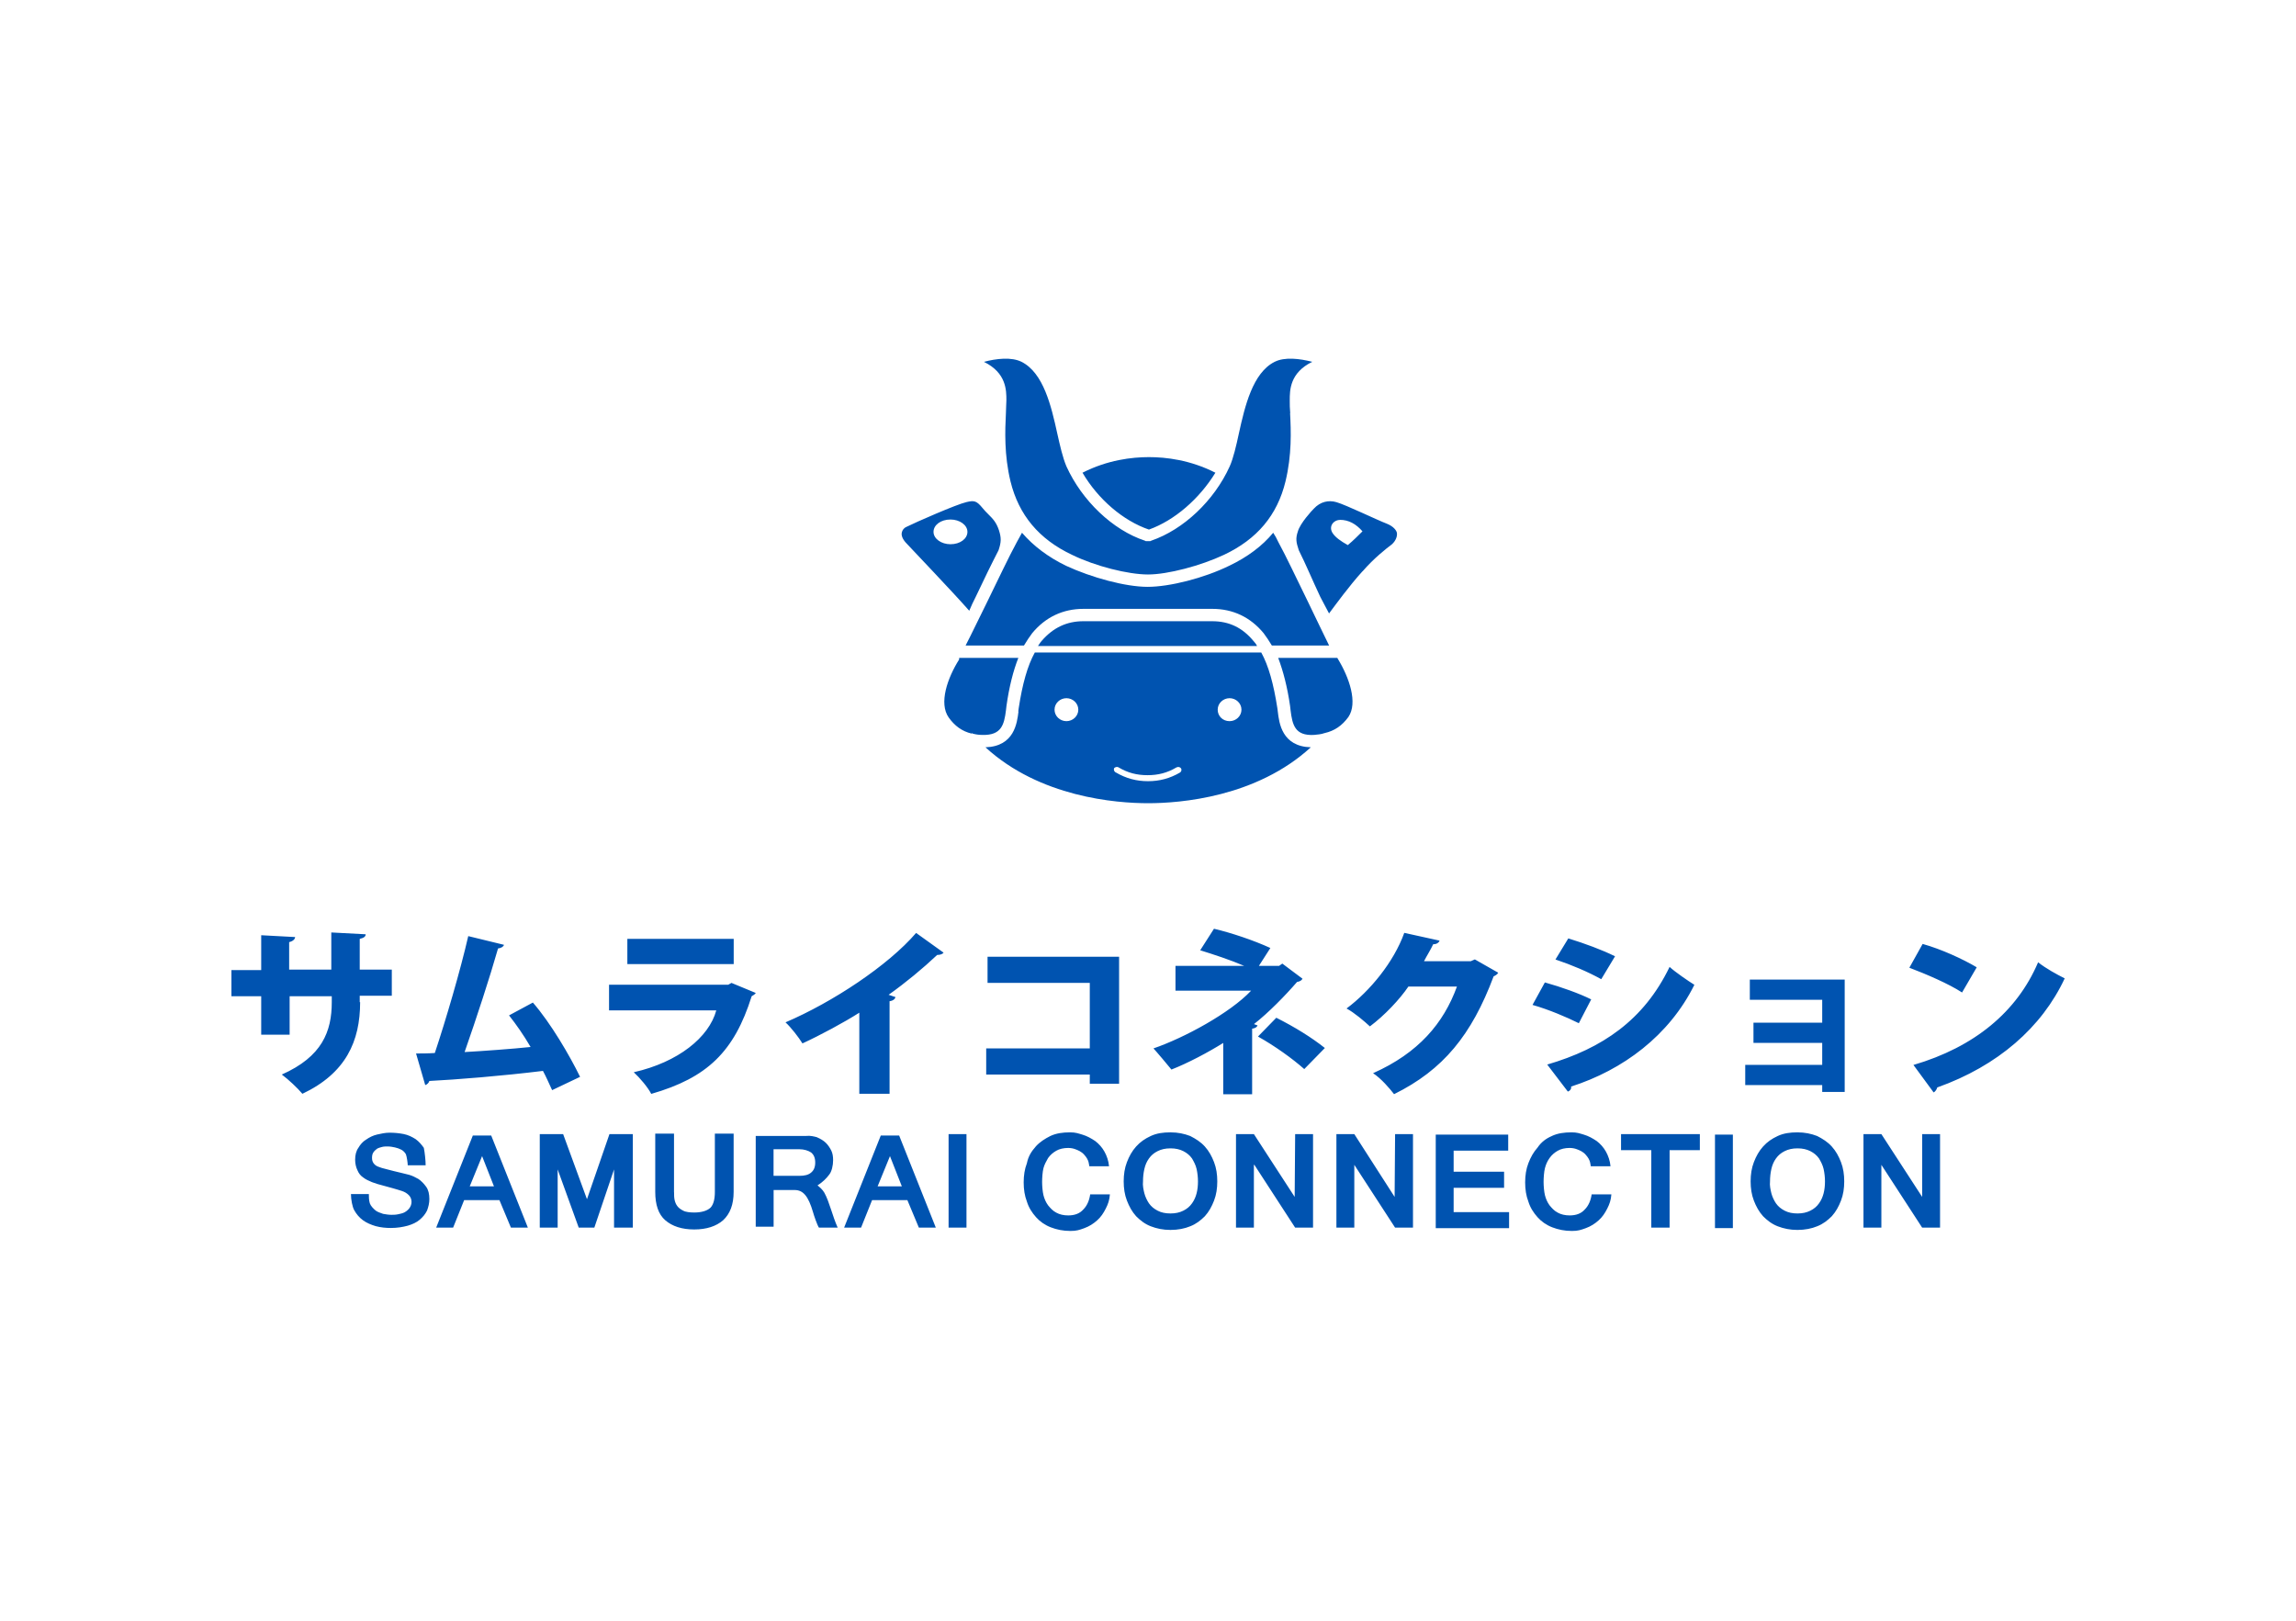 <?xml version="1.0" encoding="UTF-8"?><svg xmlns="http://www.w3.org/2000/svg" width="340" height="240" xmlns:xlink="http://www.w3.org/1999/xlink" viewBox="0 0 340 240"><defs><style>.cls-1{clip-path:url(#clippath);}.cls-2,.cls-3{fill:none;}.cls-2,.cls-4,.cls-5{stroke-width:0px;}.cls-6{mix-blend-mode:color-dodge;opacity:.2;}.cls-3{stroke:#ffeec4;stroke-miterlimit:10;stroke-width:.12px;}.cls-4{fill:#0053b0;fill-rule:evenodd;}.cls-7{isolation:isolate;}.cls-5{fill:#fff;}</style><clipPath id="clippath"><rect class="cls-2" x="19.42" y="300.22" width="300.17" height="139.57"/></clipPath></defs><g class="cls-7"><g id="main"><rect class="cls-5" width="340" height="240"/><path class="cls-4" d="M286.88,161.02c-.07.27-.27.61-.54.75l-2.99-4.07c9.03-2.65,15.34-7.87,18.46-15.2,1.22.95,2.71,1.76,3.94,2.38-3.39,7.26-9.91,12.96-18.87,16.15ZM282.74,143.31l1.97-3.53c2.71.75,5.97,2.24,8.01,3.46l-2.17,3.73c-1.97-1.29-5.29-2.71-7.81-3.67ZM284.64,177.24v-9.3h2.65v13.85h-2.65l-6.04-9.3h0v9.3h-2.65v-13.85h2.65l6.04,9.3h0ZM269.84,160.68h-11.4v-2.99h11.4v-3.26h-10.18v-2.99h10.18v-3.39h-10.72v-2.99h14.05v16.63h-3.33v-1.02h0ZM253.96,168.01h2.65v13.85h-2.65v-13.85ZM247.24,181.79h-2.71v-11.47h-4.48v-2.38h11.67v2.38h-4.48v11.47ZM232.65,160.89c.07.27-.07.61-.48.75l-3.05-4c8.14-2.38,14.32-6.58,18.12-14.46.81.75,2.78,2.1,3.67,2.65-3.73,7.53-10.59,12.62-18.26,15.07ZM230.34,142.08l1.9-3.12c2.44.75,5.02,1.7,6.92,2.65l-2.04,3.39c-1.97-1.09-4.34-2.1-6.79-2.92ZM235.63,147.99l-1.83,3.53c-1.76-.88-4.48-2.04-6.86-2.71l1.83-3.33c2.44.68,5.09,1.63,6.86,2.51ZM229.8,168.22c.88-.41,1.83-.54,2.92-.54.81,0,1.15.14,1.83.34.68.2,1.29.54,1.9.95.54.41,1.02.95,1.36,1.56.34.61.61,1.36.68,2.17h-2.92c-.07-.27,0-.88-.75-1.7-.41-.48-.95-.68-1.29-.81-.34-.14-.75-.2-1.09-.2-.68,0-1.29.14-1.76.41s-.88.61-1.22,1.09-.54.95-.68,1.49c-.14.54-.2,1.43-.2,2.04s.07,1.43.2,1.97c.14.54.34,1.02.68,1.49.34.41.68.81,1.22,1.09.48.27,1.09.41,1.76.41.95,0,1.7-.27,2.24-.88.54-.54.88-1.29,1.02-2.24h2.92c-.07.88-.27,1.43-.61,2.1-.34.68-.75,1.29-1.29,1.76-.54.48-1.15.88-1.9,1.15s-1.15.41-2.04.41c-1.09,0-2.04-.2-2.92-.54-.88-.34-1.63-.88-2.17-1.49-.61-.68-1.09-1.43-1.36-2.31-.34-.88-.48-1.83-.48-2.85s.14-1.97.48-2.85c.34-.88.75-1.63,1.36-2.31.54-.81,1.29-1.36,2.1-1.7ZM212.62,168.01h10.72v2.38h-8.08v3.12h7.47v2.38h-7.47v3.6h8.21v2.38h-10.86v-13.85ZM206.45,162.04c-.68-.88-1.9-2.31-3.12-3.12,6.72-2.99,10.45-7.4,12.42-12.83h-7.19c-1.29,1.9-3.53,4.28-5.7,5.9-.81-.75-2.31-2.04-3.46-2.65,3.46-2.58,6.99-6.86,8.55-11.2l5.23,1.15c-.14.34-.48.54-.95.54-.41.88-.95,1.7-1.36,2.51h6.92l.61-.27,3.46,1.97c-.14.27-.41.41-.68.54-3.26,8.69-7.47,13.85-14.73,17.44ZM201.76,84.6c-1.97,2.17-3.94,4.89-4.95,6.24-.34-.68-.95-1.76-1.29-2.44-1.15-2.44-2.17-4.89-3.19-6.92-.41-1.22-.48-1.76-.14-2.78.34-1.22,2.1-3.12,2.38-3.39.95-1.02,2.17-1.29,3.33-.95,1.43.41,6.04,2.65,7.47,3.19,1.02.41,1.43,1.02,1.49,1.36.07.48-.14,1.15-.75,1.7-.81.61-2.65,2.04-4.34,4ZM198.44,76.99c-.95,0-1.76.95-1.09,1.97.41.61,1.15,1.15,2.24,1.76.81-.68,1.49-1.36,2.17-2.04-.95-1.09-2.04-1.7-3.33-1.7ZM191.04,61.18c.14,2.65.27,6.18-.68,10.11-1.22,5.02-4.21,8.55-9.09,10.86-3.46,1.63-8.35,2.92-11.27,2.92s-7.81-1.22-11.27-2.92c-4.89-2.31-7.87-5.9-9.09-10.86-.95-3.94-.81-7.53-.68-10.11,0-.75.07-1.36.07-1.9,0-1.49,0-4.07-3.33-5.7,1.83-.48,4.07-.75,5.57,0,3.26,1.63,4.41,6.58,5.29,10.59.41,1.83.81,3.6,1.36,4.89,2.31,5.09,6.86,9.43,11.61,11l.14.07h.68l.14-.07c4.75-1.63,9.3-5.9,11.61-11,.54-1.22.95-2.99,1.36-4.89.88-4,2.04-8.96,5.29-10.59,1.49-.75,3.73-.48,5.57,0-3.33,1.63-3.33,4.21-3.33,5.7,0,.61,0,1.22.07,1.9ZM170.14,78.42h0c-3.8-1.29-7.53-4.48-9.84-8.42,3.73-1.9,7.33-2.31,9.84-2.31s6.11.41,9.84,2.31c-2.38,3.87-6.04,7.06-9.84,8.42ZM147.94,78.56c.34,1.09.34,1.7-.07,2.92-1.02,1.97-2.24,4.48-3.39,6.92-.34.68-.68,1.36-.95,2.04-2.51-2.85-8.35-8.96-9.23-9.91-.61-.61-.88-1.22-.75-1.7.07-.34.34-.68.68-.81,1.36-.68,7.4-3.33,8.89-3.67,1.15-.27,1.49-.2,2.38.88.27.34.54.61.81.88.75.75,1.22,1.22,1.63,2.44ZM140.75,76.93c-1.43,0-2.51.81-2.51,1.83s1.15,1.83,2.51,1.83c1.43,0,2.51-.81,2.51-1.83s-1.15-1.83-2.51-1.83ZM139.73,141.07c-.14.2-.48.34-.95.34-2.17,2.04-4.62,4.07-7.19,5.9l1.02.34c-.07.27-.34.54-.88.61v13.71h-4.48v-12.01c-2.24,1.43-5.77,3.33-8.42,4.55-.54-.88-1.7-2.38-2.51-3.12,6.99-2.99,15.2-8.42,19.34-13.24l4.07,2.92ZM96.43,161.97c-.48-.95-1.7-2.38-2.58-3.19,6.58-1.49,11.13-5.16,12.22-9.16h-15.88v-3.8h17.65l.48-.27,3.6,1.49c-.14.2-.34.34-.61.48-2.58,8.21-6.58,12.08-14.86,14.46ZM92.9,139.03h15.75v3.73h-15.75v-3.73ZM93.58,181.79h-2.65v-8.62l-2.92,8.62h-2.31l-3.12-8.62v8.62h-2.65v-13.85h3.46l3.53,9.64,3.33-9.64h3.46v13.85h-.14ZM80.41,158.58c-6.11.75-12.83,1.29-16.83,1.49-.07.27-.34.54-.61.61l-1.36-4.68c.81,0,1.76,0,2.78-.07,1.63-4.89,3.8-12.28,4.95-17.31l5.29,1.29c-.07.27-.41.48-.88.54-1.22,4.28-3.19,10.32-4.95,15.34,2.58-.14,7.26-.48,9.77-.75-1.02-1.76-2.17-3.39-3.19-4.68l3.53-1.9c2.65,3.05,5.43,7.81,6.99,11l-4.14,1.97c-.48-1.02-.88-1.97-1.36-2.85ZM63.03,172.56h-2.65c0-.34-.14-1.29-.27-1.63-.14-.27-.41-.54-.68-.68-.27-.14-.61-.27-.95-.34-.34-.07-.68-.14-1.09-.14-.27,0-.54,0-.81.07-.27.07-.54.14-.75.27-.2.14-.41.34-.54.54-.14.2-.2.48-.2.81s.07.54.2.75c.14.2.34.41.68.54.34.14.75.27,1.36.41.54.14,1.29.34,2.17.54.27.07.61.14,1.09.27.48.14.88.34,1.36.61.41.27.81.68,1.15,1.15s.48,1.09.48,1.83c0,.61-.14,1.15-.34,1.7-.27.54-.61.95-1.09,1.36-.48.41-1.09.68-1.76.88-.75.2-1.56.34-2.51.34-.75,0-1.49-.07-2.24-.27-.68-.2-1.36-.48-1.9-.88s-.95-.88-1.29-1.49c-.27-.48-.48-1.56-.48-2.38h2.65c0,.41,0,.88.14,1.36.14.41.54.81.88,1.09.27.2.68.34,1.09.48.41.07.81.14,1.22.14.27,0,.61,0,.95-.07.34-.07.68-.14.95-.27.27-.14.54-.34.75-.61s.34-.61.34-.95c0-.41-.14-.75-.41-1.02-.27-.27-.61-.48-1.02-.61-.41-.14-.88-.27-1.36-.41-.48-.14-1.02-.27-1.49-.41-.54-.14-1.02-.27-1.56-.48-.48-.2-.95-.41-1.29-.68-.41-.27-.68-.61-.88-1.09-.2-.41-.34-.95-.34-1.56,0-.68.14-1.29.48-1.76.27-.48.68-.95,1.15-1.22.48-.34,1.02-.61,1.63-.75.61-.14,1.22-.27,1.83-.27.75,0,1.43.07,2.1.2.68.14,1.22.41,1.76.75.48.34.88.81,1.22,1.29.14.68.27,1.9.27,2.58ZM53.33,148.4c0,5.77-2.1,10.52-8.55,13.57-.75-.88-2.04-2.1-3.05-2.85,5.97-2.65,7.4-6.38,7.4-10.72v-.88h-6.24v5.7h-4.21v-5.7h-4.41v-3.87h4.41v-5.16l5.02.27c0,.27-.27.61-.88.75v4.07h6.24v-5.5l5.09.27c0,.34-.27.54-.88.68v4.55h4.75v3.87h-4.75v.95h.07ZM71.38,168.15h1.36l5.43,13.64h-2.51l-1.7-4.07h-5.23l-1.63,4.07h-2.51l5.43-13.64h1.36ZM73.15,175.68l-1.76-4.48-1.83,4.48h3.6ZM99.82,176.56c0,.41,0,.75.07,1.09.07.34.2.68.41.95.2.27.48.48.88.68.34.2,1.02.27,1.63.27,1.09,0,1.97-.27,2.44-.75.41-.48.61-1.22.61-2.31v-8.62h2.78v8.62c0,1.9-.54,3.26-1.56,4.21-1.02.88-2.44,1.36-4.28,1.36s-3.26-.48-4.28-1.36c-1.02-.88-1.49-2.31-1.49-4.21v-8.62h2.78v8.69ZM121,168.42c.48.2.95.48,1.29.81s.61.75.81,1.15c.2.41.27.88.27,1.43,0,.75-.2,1.7-.61,2.17-.41.54-.88,1.02-1.7,1.56.27.2.75.61,1.02,1.09.75,1.36,1.22,3.53,1.97,5.16h-2.78c-.27-.41-.75-1.83-.88-2.31-.68-2.31-1.43-3.26-2.71-3.26h-3.12v5.43h-2.65v-13.44h7.47c.61-.07,1.15.07,1.63.2ZM114.55,170.18v3.94h3.8c.81,0,1.36-.14,1.76-.48.41-.34.61-.81.61-1.49s-.2-1.15-.61-1.49c-.41-.27-1.02-.48-1.76-.48h-3.8ZM131.79,168.15h1.36l5.43,13.64h-2.51l-1.7-4.07h-5.23l-1.63,4.07h-2.51l5.43-13.64h1.36ZM133.55,175.68l-1.76-4.48-1.83,4.48h3.6ZM142.04,97.42h8.76c-.75,1.9-1.36,4.28-1.76,7.13,0,.2-.07.41-.07.61-.27,2.17-.68,3.73-3.46,3.67-.54,0-1.02-.07-1.49-.2l-.07-.07-.07.07c-1.43-.34-2.51-1.15-3.39-2.38-1.49-2.1-.2-5.84,1.56-8.62-.07-.07,0-.14,0-.2ZM143.12,181.79h-2.65v-13.85h2.65v13.85ZM150.79,105.37c0-.2.07-.41.07-.54.54-3.53,1.29-6.24,2.38-8.21h33.53c1.09,1.97,1.83,4.68,2.38,8.21,0,.14.07.34.07.54.2,1.7.61,5.16,4.89,5.29-8.08,7.4-19.34,8.28-24.09,8.28s-16.02-.88-24.09-8.28c4.28-.14,4.68-3.6,4.89-5.29ZM182.08,106.79c.95,0,1.76-.75,1.76-1.7s-.81-1.7-1.76-1.7-1.76.75-1.76,1.7.75,1.7,1.76,1.7ZM165.25,114.39c1.49.88,3.05,1.29,4.75,1.29s3.26-.41,4.75-1.29c.2-.14.27-.41.14-.61-.14-.2-.41-.27-.68-.14-1.36.81-2.71,1.15-4.28,1.15s-2.92-.34-4.28-1.15c-.2-.14-.54-.07-.68.14-.07.2,0,.48.27.61ZM157.92,106.79c.95,0,1.76-.75,1.76-1.7s-.81-1.7-1.76-1.7-1.76.75-1.76,1.7.81,1.7,1.76,1.7ZM161.38,145.55h-15.14v-3.87h19.48v18.8h-4.34v-1.36h-15.34v-3.87h15.34v-9.71ZM153.37,169.78c.61-.68,1.36-1.15,2.17-1.56.88-.41,1.83-.54,2.92-.54.81,0,1.15.14,1.83.34.68.2,1.29.54,1.9.95.54.41,1.02.95,1.36,1.56.34.61.61,1.36.68,2.17h-2.92c-.07-.27,0-.88-.75-1.7-.41-.48-.95-.68-1.29-.81-.34-.14-.75-.2-1.09-.2-.68,0-1.29.14-1.76.41s-.88.61-1.22,1.09c-.27.48-.54.95-.68,1.49-.14.54-.2,1.43-.2,2.04s.07,1.43.2,1.97c.14.54.34,1.02.68,1.49.34.41.68.81,1.22,1.09.48.27,1.09.41,1.76.41.95,0,1.7-.27,2.24-.88.54-.54.88-1.29,1.02-2.24h2.92c-.07.88-.27,1.43-.61,2.1-.34.68-.75,1.29-1.29,1.76-.54.48-1.15.88-1.9,1.15s-1.15.41-2.04.41c-1.09,0-2.04-.2-2.92-.54-.88-.34-1.63-.88-2.17-1.49-.61-.68-1.09-1.43-1.36-2.31-.34-.88-.48-1.83-.48-2.85s.14-1.97.48-2.85c.2-1.02.68-1.76,1.29-2.44ZM168.24,169.78c.61-.68,1.29-1.15,2.17-1.56.88-.41,1.83-.54,2.92-.54s2.04.2,2.92.54c.81.41,1.56.88,2.17,1.56.61.68,1.02,1.43,1.36,2.31.34.88.48,1.83.48,2.85s-.14,1.97-.48,2.85c-.34.88-.75,1.63-1.36,2.31-.61.61-1.29,1.15-2.17,1.49-.81.34-1.83.54-2.92.54s-2.04-.2-2.92-.54c-.88-.34-1.56-.88-2.17-1.49-.61-.68-1.02-1.43-1.36-2.31-.34-.88-.48-1.83-.48-2.85s.14-1.97.48-2.85c.34-.88.75-1.63,1.36-2.31ZM169.46,176.7c.14.54.41,1.09.68,1.49.34.48.75.81,1.29,1.09s1.15.41,1.9.41,1.36-.14,1.9-.41.95-.61,1.29-1.09c.34-.48.54-.95.68-1.49.14-.54.2-1.15.2-1.76s-.07-1.22-.2-1.83c-.14-.61-.41-1.09-.68-1.56-.34-.48-.75-.81-1.29-1.09-.54-.27-1.15-.41-1.9-.41s-1.36.14-1.9.41-.95.61-1.29,1.09c-.34.48-.54.95-.68,1.56-.14.61-.2,1.22-.2,1.83-.07.61.07,1.22.2,1.76ZM173.46,158.37c-.14-.2-2.44-2.92-2.65-3.12,4.55-1.56,11.33-5.23,14.46-8.55h-11.2v-3.67h10.18c-2.04-.88-4.55-1.7-6.52-2.31l2.04-3.19c2.58.61,5.84,1.7,8.35,2.85l-1.7,2.65h2.99l.48-.34,2.99,2.24c-.14.27-.41.41-.81.48-1.7,1.97-4.21,4.55-6.38,6.24l.54.2c-.14.27-.34.41-.81.48v9.71h-4.28v-7.6c-2.17,1.36-5.23,2.99-7.67,3.94ZM191.72,177.24h0l.07-9.3h2.65v13.85h-2.65l-6.04-9.3h-.07v9.3h-2.65v-13.85h2.65l6.04,9.3ZM186.29,153.49l2.71-2.78c2.71,1.36,5.23,2.92,7.19,4.48l-3.05,3.12c-1.76-1.56-4.41-3.46-6.86-4.82ZM160.43,91.99h19.07c2.51,0,4.48.95,6.11,2.92.2.2.41.48.54.75h-32.44c.2-.27.34-.54.54-.75,1.7-1.97,3.73-2.92,6.18-2.92ZM151.61,95.59h-8.62c.88-1.7,1.97-4,3.19-6.45,1.63-3.33,3.26-6.79,4.41-8.89.27-.48.48-.88.75-1.36,1.7,1.97,3.87,3.6,6.52,4.89,3.8,1.76,8.82,3.12,12.08,3.12s8.35-1.29,12.08-3.12c2.71-1.29,4.89-2.92,6.52-4.89.27.41.54.88.75,1.36,1.15,2.1,2.78,5.57,4.41,8.89,1.15,2.44,2.31,4.75,3.12,6.45h-8.48c-.41-.68-.81-1.29-1.22-1.83-1.97-2.38-4.55-3.6-7.6-3.6h-19.07c-3.05,0-5.63,1.22-7.6,3.6-.41.54-.81,1.15-1.22,1.83ZM196.13,108.56s-.07.07,0,0c-.54.2-1.02.2-1.56.27-2.78.14-3.19-1.43-3.46-3.67,0-.2-.07-.41-.07-.61-.41-2.85-1.02-5.16-1.76-7.13h8.76c0,.07.07.07.07.14,1.7,2.78,2.99,6.52,1.56,8.62-.95,1.29-2.04,2.04-3.53,2.38h0ZM206.52,177.24h0l.07-9.3h2.65v13.85h-2.65l-6.04-9.3h0v9.3h-2.65v-13.85h2.65l5.97,9.3ZM261.08,169.78c.61-.68,1.29-1.15,2.17-1.56.88-.41,1.83-.54,2.92-.54s2.04.2,2.92.54c.81.41,1.56.88,2.17,1.56.61.68,1.02,1.43,1.36,2.31.34.88.48,1.83.48,2.85s-.14,1.97-.48,2.85c-.34.88-.75,1.63-1.36,2.31-.61.61-1.29,1.15-2.17,1.49-.81.34-1.83.54-2.92.54s-2.04-.2-2.92-.54c-.88-.34-1.56-.88-2.17-1.49-.61-.68-1.02-1.43-1.36-2.31-.34-.88-.48-1.83-.48-2.85s.14-1.97.48-2.85c.34-.88.75-1.63,1.36-2.31ZM262.31,176.7c.14.54.41,1.09.68,1.49.34.48.75.81,1.29,1.09s1.15.41,1.9.41,1.36-.14,1.9-.41c.54-.27.95-.61,1.29-1.09s.54-.95.68-1.49c.14-.54.2-1.15.2-1.76s-.07-1.22-.2-1.83c-.14-.61-.41-1.09-.68-1.56-.34-.48-.75-.81-1.29-1.09-.54-.27-1.15-.41-1.9-.41s-1.36.14-1.9.41-.95.61-1.29,1.09-.54.95-.68,1.56c-.14.61-.2,1.22-.2,1.83-.07.61.07,1.22.2,1.76Z"/><g class="cls-1"><g class="cls-6"><line class="cls-3" x1="73.36" y1="384.05" x2="11.44" y2="222.79"/><line class="cls-3" x1="73.36" y1="384.05" x2="26.68" y2="228.77"/></g></g></g></g></svg>